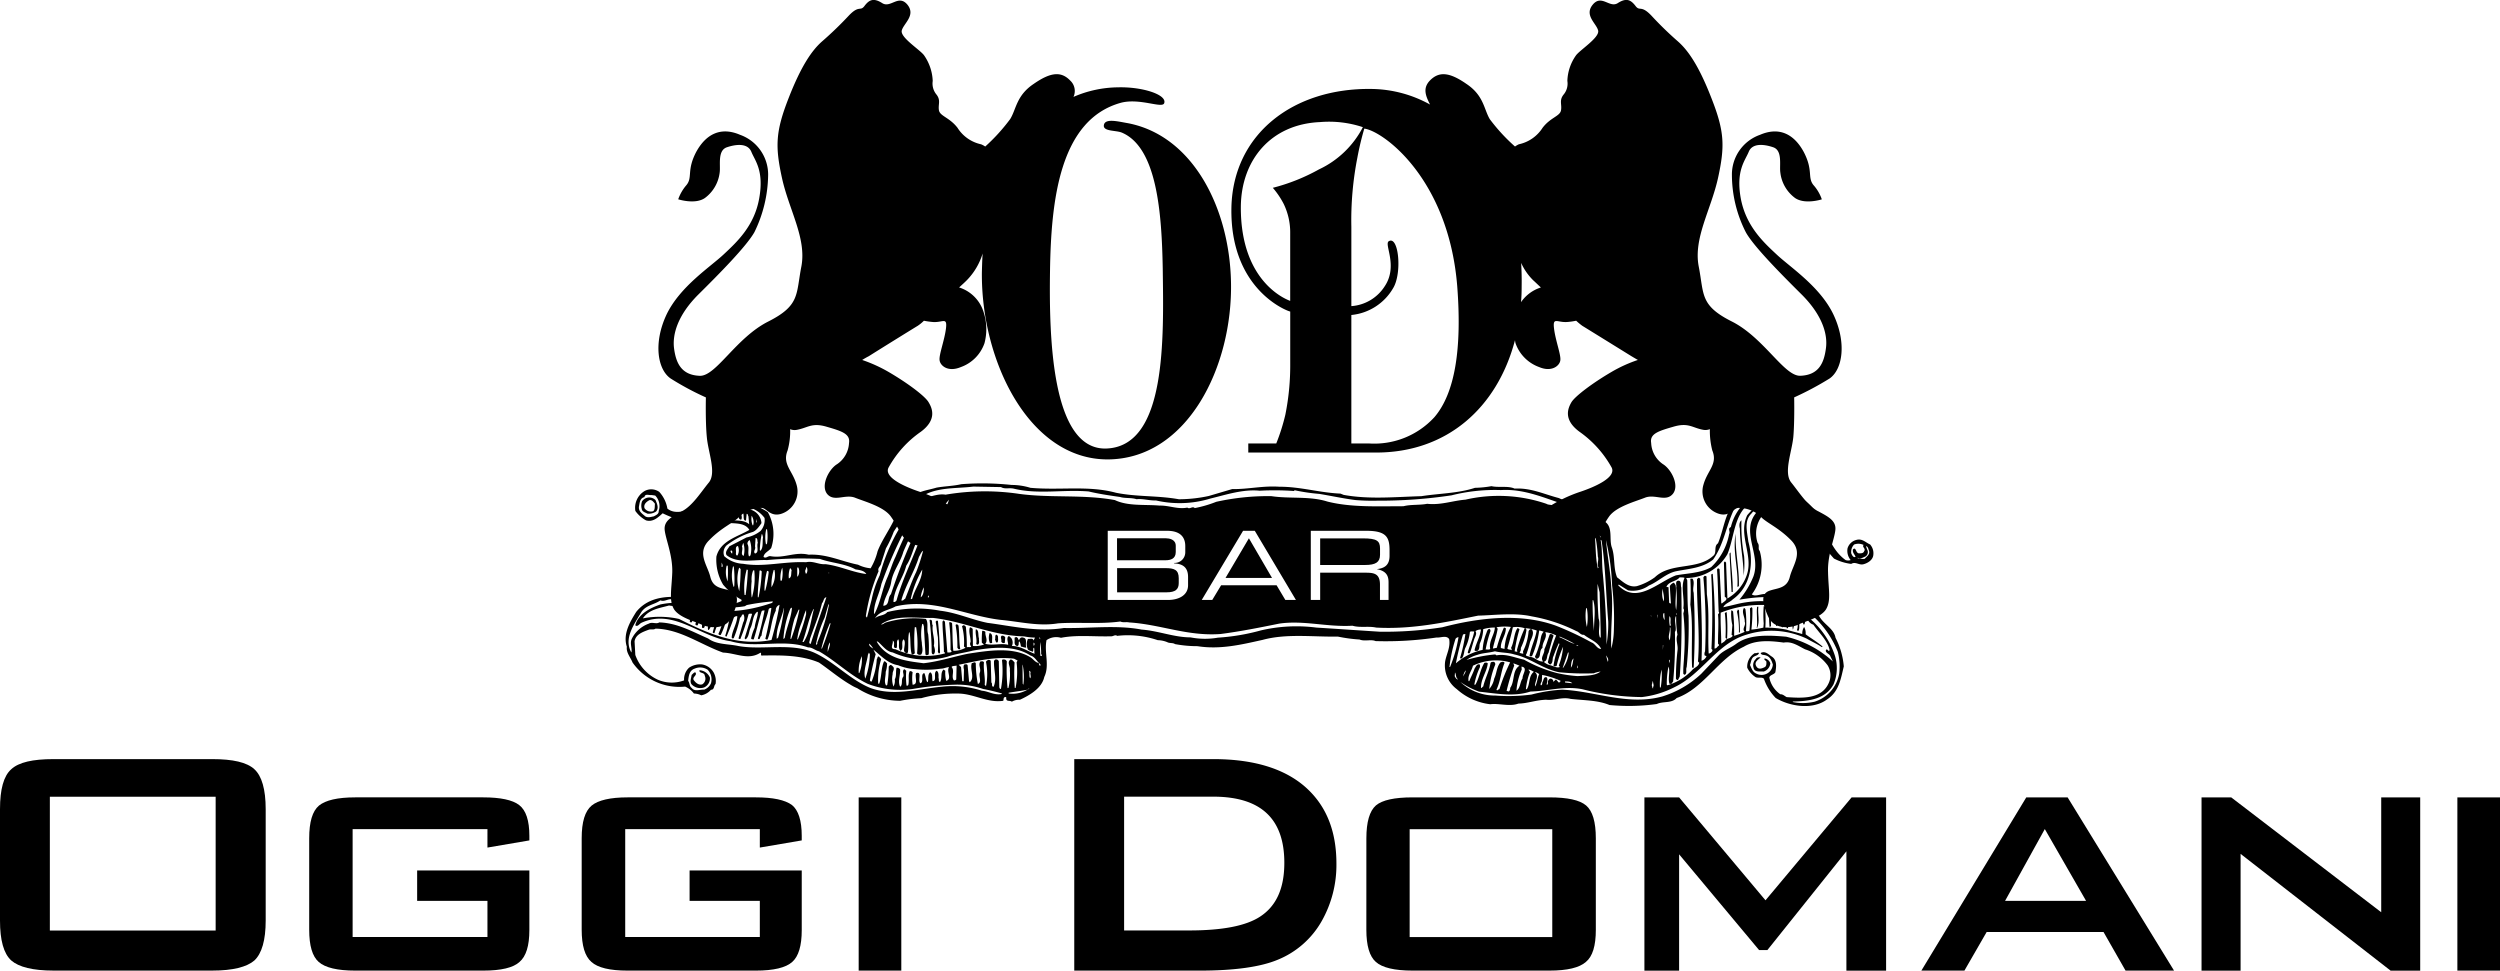 <svg id="グループ_18" data-name="グループ 18" xmlns="http://www.w3.org/2000/svg" xmlns:xlink="http://www.w3.org/1999/xlink" width="332.625" height="129.141" viewBox="0 0 332.625 129.141">
  <defs>
    <clipPath id="clip-path">
      <rect id="長方形_40" data-name="長方形 40" width="332.625" height="129.141"/>
    </clipPath>
  </defs>
  <g id="グループ_17" data-name="グループ 17" transform="translate(0 0)" clip-path="url(#clip-path)">
    <path id="パス_763" data-name="パス 763" d="M6.633,15.619h22.06V33.424H6.633ZM0,32.1c0,2.608.485,4.378,1.494,5.3,1,.876,2.865,1.351,5.615,1.351H28.245c2.712,0,4.606-.476,5.605-1.351.98-.923,1.5-2.693,1.5-5.3V17.275c0-2.646-.523-4.416-1.5-5.31-1-.933-2.893-1.351-5.605-1.351H7.109c-2.75,0-4.616.419-5.615,1.351C.485,12.859,0,14.629,0,17.275Z" transform="translate(0 90.386)"/>
    <path id="パス_764" data-name="パス 764" d="M28.038,15.373H10.1V29.724H28.038V24.919H18.684V20.874H33.615v7.937c0,2.094-.438,3.493-1.313,4.235-.818.761-2.436,1.152-4.825,1.152H10.461c-2.4,0-4.007-.39-4.873-1.152-.847-.742-1.266-2.16-1.266-4.292V16.6c0-2.2.428-3.616,1.3-4.359.885-.714,2.465-1.094,4.834-1.094H27.477c2.294,0,3.9.343,4.777,1.018.914.695,1.361,2.075,1.361,4.1v.609l-5.577.952Z" transform="translate(36.817 94.942)"/>
    <path id="パス_765" data-name="パス 765" d="M31.838,15.373H13.928V29.724h17.91V24.919H22.493V20.874H37.415v7.937c0,2.094-.428,3.493-1.266,4.235-.847.761-2.474,1.152-4.834,1.152H14.242c-2.37,0-3.968-.39-4.806-1.152-.866-.742-1.3-2.16-1.3-4.292V16.6c0-2.2.438-3.616,1.323-4.359.866-.714,2.474-1.094,4.787-1.094H31.314q3.412,0,4.8,1.018c.856.695,1.3,2.075,1.3,4.1v.609l-5.577.952Z" transform="translate(69.257 94.942)"/>
    <rect id="長方形_38" data-name="長方形 38" width="5.672" height="23.049" transform="translate(114.247 106.091)"/>
    <path id="パス_766" data-name="パス 766" d="M21.652,15.609H33.5c6.329,0,9.469,2.912,9.469,8.8,0,3.4-1.066,5.739-3.188,7.137-1.9,1.266-5.082,1.865-9.5,1.865H21.652ZM31.74,38.754c4.577,0,8.023-.485,10.306-1.427a11.829,11.829,0,0,0,5.91-5.187A15.154,15.154,0,0,0,49.9,24.526c0-4.435-1.4-7.832-4.235-10.287-2.817-2.417-6.881-3.626-12.162-3.626H15.019V38.754Z" transform="translate(127.911 90.386)"/>
    <path id="パス_767" data-name="パス 767" d="M24.861,15.383H43.837V29.734H24.861ZM19.1,28.763c0,2.132.428,3.55,1.266,4.282.847.761,2.493,1.152,4.863,1.152H43.475c2.36,0,3.968-.39,4.834-1.152.895-.733,1.323-2.151,1.323-4.282V16.611c0-2.208-.428-3.645-1.294-4.387-.857-.723-2.474-1.075-4.863-1.075H25.232c-2.37,0-4.016.352-4.863,1.075-.837.742-1.266,2.179-1.266,4.387Z" transform="translate(162.693 94.942)"/>
    <path id="パス_768" data-name="パス 768" d="M22.99,34.2V11.148h4.616L39.1,24.843,50.56,11.148h4.587V34.2H49.865V18.324L39.349,31.466h-1.1L27.606,18.723V34.2Z" transform="translate(195.799 94.943)"/>
    <path id="パス_769" data-name="パス 769" d="M43.288,15.364l5.491,9.555H38ZM32.591,34.2l2.96-5.139H51.1L54.032,34.2h6.452L46.323,11.148h-5.5L26.862,34.2Z" transform="translate(228.774 94.942)"/>
    <path id="パス_770" data-name="パス 770" d="M30.779,34.2V11.148h3.949L54.685,26.432V11.148h5.187V34.2h-3.94L35.975,18.666V34.2Z" transform="translate(262.136 94.943)"/>
    <rect id="長方形_39" data-name="長方形 39" width="5.672" height="23.049" transform="translate(326.953 106.091)"/>
    <path id="パス_771" data-name="パス 771" d="M14.55,9.214V8.948a1.244,1.244,0,0,0,0,.266" transform="translate(123.841 76.206)"/>
    <path id="パス_772" data-name="パス 772" d="M9.072,7.454a1.6,1.6,0,0,0-.048,1.009c.048.409.495.476.733.638a1.758,1.758,0,0,0,1.18-.285c.409-.466.1-1.085-.076-1.513a1.163,1.163,0,0,0-1.789.152m1.713.333c-.057.266.048.79-.247.99a1.007,1.007,0,0,1-1.142-.4c-.162-.523.276-.876.666-1.075.324-.057.523.238.723.485" transform="translate(76.359 59.238)"/>
    <path id="パス_773" data-name="パス 773" d="M24.882,14.6a12.283,12.283,0,0,0,.057-2.569,22.549,22.549,0,0,1-.352-4.758c-.333.228-.3.8-.209,1.1.01,2.084.485,4.178.5,6.224" transform="translate(207.114 61.958)"/>
    <path id="パス_774" data-name="パス 774" d="M24.61,14.515a.3.3,0,0,0,.2-.1c.057-2.36-.514-4.606-.428-6.957-.438,2.332.39,4.7.228,7.052" transform="translate(206.549 63.559)"/>
    <path id="パス_775" data-name="パス 775" d="M24.608,12.979c.048-1.627-.238-3.512-.286-5.253-.1-.01-.057.124-.143.124l.276,5.129Z" transform="translate(205.932 65.79)"/>
    <path id="パス_776" data-name="パス 776" d="M23.636,11.528c.4,2.741.1,5.643.238,8.413h.209a94.216,94.216,0,0,0,0-9.973c-.209-.628.2-1.313-.143-1.856a.549.549,0,0,0-.3,0,29.231,29.231,0,0,1,0,3.416" transform="translate(201.261 68.896)"/>
    <path id="パス_777" data-name="パス 777" d="M24.77,8.483h-.162c-.124.885.086,1.941-.048,2.826h.048c.4-.866.048-1.9.162-2.826" transform="translate(209.177 72.246)"/>
    <path id="パス_778" data-name="パス 778" d="M24.832,8.483a.771.771,0,0,0-.048.676,12.871,12.871,0,0,0,.048,2.008c.1-.038.162-.038.19-.152l-.029-2.531Z" transform="translate(210.61 72.246)"/>
    <path id="パス_779" data-name="パス 779" d="M24.826,8.584l.048,2.227h.152a15.338,15.338,0,0,0,.124-2.227c-.124-.076-.209-.124-.324,0" transform="translate(211.434 72.459)"/>
    <path id="パス_780" data-name="パス 780" d="M24.417,8.52l-.133.3a10.731,10.731,0,0,1,.257,2.769h.133c.019-.885-.067-1.941-.114-2.931Z" transform="translate(206.818 72.561)"/>
    <path id="パス_781" data-name="パス 781" d="M25.222,8.772c-.019-.067-.048-.314-.247-.219l.067.885c.048.476-.371,1.066.048,1.4a6.205,6.205,0,0,0,.133-2.065" transform="translate(212.075 72.661)"/>
    <path id="パス_782" data-name="パス 782" d="M25.078,8.551c-.01.723-.124,1.494-.1,2.208h.181a20.309,20.309,0,0,1,.209-2.027c-.029-.152-.181-.181-.3-.181" transform="translate(212.733 72.825)"/>
    <path id="パス_783" data-name="パス 783" d="M24.139,8.863a20.448,20.448,0,0,1,.067,3.055c0,.067.1.219.209.162a23.1,23.1,0,0,0-.057-3.521c-.114,0-.314.133-.219.3" transform="translate(205.373 72.884)"/>
    <path id="パス_784" data-name="パス 784" d="M25.065,9.114a8.787,8.787,0,0,0,.057,1.589l.038-.048a4.973,4.973,0,0,0,.124-2.075c-.286-.038-.219.314-.219.533" transform="translate(213.412 73.061)"/>
    <path id="パス_785" data-name="パス 785" d="M13.424,9.395c-.2-.19.086-.837-.428-.714a36.58,36.58,0,0,1,.285,4.263c0,.162.067.381.285.3.276-.314.1-.828,0-1.142.181-.9-.285-1.77-.143-2.7" transform="translate(110.682 73.799)"/>
    <path id="パス_786" data-name="パス 786" d="M13.224,8.675l-.143.162c.143.695.171,1.38.3,2.056a19.406,19.406,0,0,1,0,1.97l.076.124c.057.143.209.029.209-.067-.067-1.456-.124-2.788-.286-4.225-.057,0-.133.057-.162-.019" transform="translate(111.406 73.881)"/>
    <path id="パス_787" data-name="パス 787" d="M13.36,8.823a15.789,15.789,0,0,1,.238,3.026l.152.19c.057-.019.162.048.228-.038-.171-.971-.1-2.094-.228-3.083-.038-.152-.3-.285-.39-.1" transform="translate(113.782 74.342)"/>
    <path id="パス_788" data-name="パス 788" d="M14.085,10.007c-.152-.39.038-1.113-.419-1.209-.114.647.2,1.351.048,1.941a.251.251,0,0,0,.228.1c.276-.2.1-.571.143-.837" transform="translate(116.169 74.928)"/>
    <path id="パス_789" data-name="パス 789" d="M13.934,8.85a1.846,1.846,0,0,0,.038,1.351c.1,0,.219.019.3-.057-.076-.447.19-1.142-.333-1.294" transform="translate(117.738 75.371)"/>
    <path id="パス_790" data-name="パス 790" d="M14.044,8.884c-.181.133-.038.447-.133.657.114.133.067.428.314.362.171-.209.067-.523.086-.8-.038-.086-.124-.276-.266-.219" transform="translate(118.475 75.575)"/>
    <path id="パス_791" data-name="パス 791" d="M14.089,8.9c-.228.219.038.485-.057.733a.325.325,0,0,0,.476.2l.057-.714a.429.429,0,0,0-.476-.219" transform="translate(119.182 75.687)"/>
    <path id="パス_792" data-name="パス 792" d="M15.35,8.986c-.286-.133-.514.1-.571.362-.124-.076-.086-.3-.266-.4-.086-.1-.228,0-.324.038.057.409-.171,1,.324,1.113.324.01.171-.438.266-.628.209.152.19.447.257.7.2,0,.457.19.714.124-.2-.4.219-1.19-.4-1.313" transform="translate(120.804 75.854)"/>
    <path id="パス_793" data-name="パス 793" d="M25.507,9.189c-.219,0-.514-.019-.638.238a1.093,1.093,0,0,0-.3,1.152c.124.657.847.466,1.342.514A1.293,1.293,0,0,0,26.8,10a1,1,0,0,0-.752-.657c-.171.209.2.276.228.457,0,.266.019.523-.19.685-.419.219-.923.409-1.19-.162s.39-.847.609-1.132" transform="translate(208.745 78.258)"/>
    <path id="パス_794" data-name="パス 794" d="M11.446,11.664a1.33,1.33,0,0,0,.771-1.323,1.628,1.628,0,0,0-1.38-.971c-.133.457.676.219.7.752a.887.887,0,0,1-.343,1.132c-.438.124-.809-.143-1.113-.542-.3-.438.552-.666.181-1.066-.2.029-.333.247-.476.352-.048.4-.276.914,0,1.256a1.565,1.565,0,0,0,1.656.409" transform="translate(82.236 79.8)"/>
    <path id="パス_795" data-name="パス 795" d="M23.43,8.525c0-.866-.885-1-1.285-1H15.617v2.922h6.452c.666,0,1.361-.19,1.361-1.094Z" transform="translate(133.004 64.095)"/>
    <path id="パス_796" data-name="パス 796" d="M15.618,7.943V11.16h6.6c1.171,0,1.6-.409,1.6-1.228V9.285c0-1.152-.638-1.342-1.78-1.342Z" transform="translate(133.013 67.647)"/>
    <path id="パス_797" data-name="パス 797" d="M26.422,9.716V8.878c0-1.028-.428-1.351-2.284-1.351H18.457v3.54h5.986c1.38,0,1.979-.362,1.979-1.351" transform="translate(157.191 64.104)"/>
    <path id="パス_798" data-name="パス 798" d="M174.351,14.9c-.609-.257-1.056-.828-1.837-.619a1.649,1.649,0,0,0-1.19,1.123,1.928,1.928,0,0,0,.419,1.561,1.028,1.028,0,0,1-.676,0c-2.065-1.475-2.541-4.026-3.74-6.053a6.344,6.344,0,0,0-3.483-2.788c-1.627-1.256-4.083-.657-5.748.048-3.026.9-3.017,4.254-4.007,6.566-.609.409-.1,1.256-.638,1.665-2.132,1.951-5.634.818-7.766,2.855a7.761,7.761,0,0,1-2.37,1.171c-1.085.238-1.894-.581-2.655-1.171-.523-1.294-.238-2.722-.714-4.026-.362-1.094.228-2.769-1.037-3.455a15.824,15.824,0,0,1-1.656-1.123c-1.418-.666-2.912-1.294-4.349-1.941-1.922-.495-3.711-1.38-5.872-1.256-.895-.4-2.113-.1-3.083-.324a13.646,13.646,0,0,1-2.189.219c-2.246.742-4.768.742-7.137,1.113-3.5.1-6.976.447-10.335-.171l-.428-.171c-2.779-.114-5.291-.923-8.137-.914-2.208-.152-4.13.343-6.281.314l-3.1.914a18.8,18.8,0,0,1-3.978.438c-2.884-.514-5.577-.3-8.375-.866-3.692-1-7.413-.3-11.382-.657a8.606,8.606,0,0,0-2.5-.381,36.652,36.652,0,0,0-6.7-.1c-1.056.247-2.236.266-3.293.457-1.237.381-2.646.447-3.569,1.551-1.1.742-1.218,2.037-2.16,2.9-.647,1.323-1.561,2.6-2.113,4.016a8.387,8.387,0,0,1-.923,2.265,4.67,4.67,0,0,1-1.675-.476c-2.208-.438-4.168-1.456-6.576-1.332-1.8-.438-3.3.533-5.1.19-.333-.038-.581.371-.9.1.086-.571.676-.723,1.018-1.18a5.945,5.945,0,0,0-.447-4.768,8.282,8.282,0,0,0-3.769-1.37c-2.179-.647-4.111.333-5.957.933-1.209.171-2.55.828-3.635-.038a4.38,4.38,0,0,0-1.085-2.227,1.848,1.848,0,0,0-1.97-.1,2.6,2.6,0,0,0-1.209,2.636,4.179,4.179,0,0,0,1.418,1.256c.933.276,1.618-.409,2.217-.942a13.19,13.19,0,0,0,4.416,1.294c1.247.238,2.455-.247,3.778-.076,1.161.219,2.665-.114,3.34.99-1.58.933-3.845,1.427-4.387,3.55a6.469,6.469,0,0,0,.895,3.74,8.654,8.654,0,0,0,2.446,2.008v.171a5.375,5.375,0,0,1-3.911.228c-3.2-.714-7.689-1.78-10.1,1.218-.866,1.389-1.78,2.95-1.247,4.635-.1.78.476,1.389.761,2.094a7.61,7.61,0,0,0,6.995,3.207,2.833,2.833,0,0,1,1.171.923,2.215,2.215,0,0,1,.971.238,2.27,2.27,0,0,0,1.3-.742c.476.019.343-.542.609-.761a2.369,2.369,0,0,0-.247-1.523,2.2,2.2,0,0,0-1.551-1.085,2.648,2.648,0,0,0-1.732.438,2.11,2.11,0,0,0-.657,1.684,4.7,4.7,0,0,1-3.521-.1,5.751,5.751,0,0,1-2.969-3.283l-.1-1.808c.143-.942,1.123-1.266,1.894-1.551.276-.1.647.048.895-.143,3.283.067,5.986,2.122,8.984,3.188,1.694.057,3.388,1.066,4.977.01.171.076,0,.3.133.381,2.617-.038,5.253-.076,7.651.933,1.389.952,2.722,2.094,4.149,2.922a5.719,5.719,0,0,0,.933.485,10.807,10.807,0,0,0,5.719,1.684,19.313,19.313,0,0,1,2.817-.352,17.034,17.034,0,0,1,5.082-.609c2.027.086,3.778,1.266,5.815.961.086-.19,0-.419.209-.485.114-.057.152,0,.2.048-.076.619.428.333.742.552a1.957,1.957,0,0,1,1.075-.257c1.266-.581,2.912-1.523,3.236-3.026.742-1.551-.029-3.245.3-4.9a2.249,2.249,0,0,1,1.922-.314c2.141-.419,4.378-.133,6.662-.2.285.029.542-.266.809-.057a12.359,12.359,0,0,1,5.405.571,3.585,3.585,0,0,1,1.266.266c.3.171.752.057,1.028.257a16.08,16.08,0,0,0,2.988.276c3.036.485,5.881-.219,8.67-.837,3.169-.866,6.709-.381,10.012-.438a20.229,20.229,0,0,0,2.884.39c.685.285,1.532-.057,2.132.209a45.578,45.578,0,0,0,8.108-.476c.561.057,1.313-.343,1.684.209.2,1.075-.352,1.979-.533,2.979a3.916,3.916,0,0,0,1.551,3.683,8.052,8.052,0,0,0,4.454,2.008c1.132-.162,2.55.352,3.74-.086,1.275-.029,2.322-.476,3.692-.514,1.133.124,2.122-.4,3.255-.114,1.761.209,3.569.152,5.177.818a27.205,27.205,0,0,0,6.29-.133c.828-.4,1.97-.057,2.646-.8,3.6-1.275,5.5-5.215,8.927-6.823,1.57-.961,3.569-.79,5.32-.552,1.1-.2,1.979.476,2.845.9a5.983,5.983,0,0,1,2.988,2.122,2.486,2.486,0,0,1,.086,2.493c-1,2.037-3.531,1.875-5.529,1.742-.286-.143-.5-.4-.847-.381a3.583,3.583,0,0,1-1.466-2.217c.067-.371.6-.371.8-.695.133-.7.257-1.637-.466-2.1-.438-.276-.866-.809-1.485-.476.1.333.485.209.723.333.523.143.742.7.9,1.19a1.48,1.48,0,0,1-1.047,1.323,1.516,1.516,0,0,1-1.19-.124c-.466-.2-.619-.742-.809-1.142.143-.314.133-.714.4-1,.257-.247.685-.219.8-.581-.162-.124-.333.1-.533,0a2.094,2.094,0,0,0-1.028,1.96,3.124,3.124,0,0,0,1.075,1.228c.333.209.856-.048,1.142.238a6.992,6.992,0,0,0,1.57,2.56c1.894,1.132,4.92,1.618,6.842.181,1.589-1.028,1.827-2.779,2.217-4.387a10.111,10.111,0,0,0-1.1-3.807c-.209-1.218-1.57-1.78-2.151-2.855-2.027-1.865-4.511-3.217-7.328-2.969-.542.019-1.237.381-1.656.048a6.621,6.621,0,0,0,1.047-5.786c-.285-.257.029-.714-.276-1.066a3.879,3.879,0,0,1,1.171-4.206c.695-.19,1.38-.647,2.141-.428a6.707,6.707,0,0,1,3.578,1.447c.019.561.542.856.542,1.418a18.426,18.426,0,0,0,2.722,3.854,6.632,6.632,0,0,0,2.3.714c.571-.352,1.018.2,1.618.048.571-.143,1.275-.571,1.323-1.256a1.754,1.754,0,0,0-.409-1.351m-161.2-4.482c.038.4-.362.561-.647.714-.419.076-.761.219-1.142,0-.381-.333-.933-.676-.837-1.313.1-.457.1-1.1.723-1.247.1-.5.59-.228.952-.276l.485.067a2.006,2.006,0,0,1,.466,2.056m8.46,7.452h-.086v-.59c.086.181.19.428.086.59M17.936,31.41a1.814,1.814,0,0,1,1.723.143,1.848,1.848,0,0,1,.447,1.808,1.57,1.57,0,0,1-.914.847c-.561-.048-1.237.314-1.646-.219-.343-.247-.257-.676-.476-.952.067-.628.143-1.389.866-1.627M140,20.352a38.252,38.252,0,0,1,.238,5.815,10.454,10.454,0,0,1-.343,2.569c-.143-2.6.3-5.32,0-8.061-.1-2.113-.514-4.187-.714-6.376A30.809,30.809,0,0,1,140,20.352m-1.389-5.9c.523,3.426.571,7.166.876,10.716a16.806,16.806,0,0,1-.228,3.045c0-3.093-.209-6.31-.485-9.345-.181-1.618-.029-3.026-.3-4.587a.185.185,0,0,1,.143.171m.809,16.055-.238-.856c.152.19.409.533.238.856m-.952-16.664v.143l-.133-.286Zm.019,13.39-.1.057c-.343-.79.1-1.732-.19-2.56-.114-1.389-.171-3.169-.133-4.606l.266,1.132c.057,1.989.133,4.054.152,5.976M138.1,16.488c.181.495-.181,1.018.1,1.475l-.1.1c-.371-1.589-.228-3.4-.485-5.025a20.142,20.142,0,0,1,.485,3.455m-.609,5.805c.381,1.275.076,2.731.1,4.13a36.47,36.47,0,0,1-.181-4.13Zm-.847,3.569a6.511,6.511,0,0,1-.1-2.493h.1a7.312,7.312,0,0,1,0,2.493M55.013,7.19l3.683.067c.5.3,1.047.076,1.665.2,3.283.809,6.538.1,9.992.381,1.351.324,2.817.542,4.168.733.666.209,1.523.067,2.208.3.818-.1,1.713.2,2.579.162a14.014,14.014,0,0,0,7.261-.257c2.16-.523,4.321-1.256,6.547-1.037a36.264,36.264,0,0,1,4.549.038l.1-.1a25.281,25.281,0,0,0,3.283.485c1.6.266,3.169.609,4.787.818a26.994,26.994,0,0,0,2.893.086,64.622,64.622,0,0,0,9.916-.714,23.674,23.674,0,0,1,6.566-.7c3.16-.19,5.938,1.123,8.746,2.027.809.523,1.789.876,2.589,1.38-1.428-.247-2.7-1.171-4.263-1.256-.276-.257-.723-.124-1.028-.324a19.68,19.68,0,0,0-10.763-.552c-1.742.143-3.274.752-5.1.552-.971.2-2.189.067-3.14.324-3.35,0-6.985.181-10.154-.628-2.341-.742-4.968-.343-7.442-.714a31.919,31.919,0,0,0-7.318.752,15.788,15.788,0,0,1-2.865.837c-.314-.314-.647.209-.99-.067-1.256.266-2.4-.3-3.721-.266-1.989-.171-4.168.1-5.919-.733-4.216-.771-8.5-.257-12.686-.818a31.028,31.028,0,0,0-9.84.1c-1.2-.2-2.351.514-3.435.447C49.836,7.2,52.71,7.485,55.013,7.19m55.244,12.724v2.36h-1.142V20.247c0-1.428-.723-1.6-1.865-1.6h-6.091v3.626H99.912v-9.2h7.394c2.655,0,3.083.847,3.083,2.6V16.4c0,1.313-.761,1.665-1.684,1.77v.01c1.256.238,1.551.885,1.551,1.732m-12.324,2.36H96.524l-1.161-1.951H87.978L86.8,22.274H85.4l5.5-9.2h1.561ZM83.582,19.219v1.094c0,1.3-1.18,1.96-2.674,1.96H72.894v-9.2h7.9c1.884,0,2.417.971,2.417,2.037v.809a1.415,1.415,0,0,1-1.475,1.427v.067c.99.048,1.846.4,1.846,1.808M51.767,8.932a2.806,2.806,0,0,1-.723,1.323c-.057-.447.419-.933.723-1.323m-1.19.1a4.959,4.959,0,0,1-.685,1.485c-.171.133-.133.485-.419.5a5.054,5.054,0,0,1,1.1-1.989M49.084,21.865l-.076.1c-.124-.1.019-.19.048-.276.1,0,.029.133.029.171m-.752-10.8A83.3,83.3,0,0,0,44.05,21.513c-.485.457-.133,1.5-1.018,1.532.143-1.142.885-2.008,1.056-3.179.228-1.437,1.228-2.589,1.618-4.016A40.017,40.017,0,0,1,49.15,9.407c-.019.647-.59,1.094-.818,1.656m-.552,5.472c.181-.285.286-.647.552-.809a24.063,24.063,0,0,1-.923,2.836c-.571,1.161-.98,2.37-1.466,3.559-.181.057-.266.314-.514.209.561-2.018,1.732-3.788,2.351-5.8m-2.979,5.8c-.1.143-.238.257-.419.2.076-1.761,1.294-3.15,1.7-4.815.847-1.247.98-2.817,1.875-4.064h.133c-1.009,2.931-2.465,5.691-3.293,8.679m3.416-4.1c-.019,1.4-.99,2.541-1.342,3.892-.067,0-.1.057-.19.038a13.654,13.654,0,0,1,1.532-3.93m.219,2.36c0,.409-.038,1.075-.419,1.332a3.492,3.492,0,0,1,.419-1.332M46.99,10.911c.314-.438.5-1.066,1.028-1.3a64.594,64.594,0,0,0-3.359,6.928c-.419.837-.676,1.77-1.037,2.636-.723,1.6-.961,3.426-1.751,4.93h-.076c-.048-1.408.714-2.589.98-3.94a57.994,57.994,0,0,1,3.293-7.509c.086-.628.647-1.132.923-1.742m4.416,22.126a4.132,4.132,0,0,1-.124-1.342l-.238-.162c-.457.447-.133,1.094-.457,1.646-.247-.019-.124-.352-.209-.533,0-.352.057-.752-.238-.952-.523.228.1,1.342-.552,1.38-.114-.4.067-.971-.314-1.18-.371.266-.19.856-.314,1.285-.057-.019-.076.009-.076.038-.219-.39-.219-.885-.4-1.218-.581.143.029,1.18-.523,1.361-.39-.362.276-1.618-.552-1.361-.247.476.343,1.5-.476,1.551a6.025,6.025,0,0,1,0-1.656.391.391,0,0,0-.39-.143c-.247.542-.038,1.18-.181,1.8a.176.176,0,0,1-.238.114,9.6,9.6,0,0,1-.038-1.97c-.1-.048-.209-.3-.343-.143-.219.285.1.638-.067.952-.314.352,0,1.037-.4,1.313-.352-.7.038-1.57,0-2.284A.462.462,0,0,0,44.8,31.3c-.143.5.019,1.085-.238,1.532a1.5,1.5,0,0,1-.181.961,3.052,3.052,0,0,1-.1-1.665c-.048-.324.276-.59.1-.933-.152-.133-.3-.352-.466-.238l-.162.19a14.748,14.748,0,0,1-.19,2.408.152.152,0,0,1-.171.086c-.3-.523-.019-1.2-.038-1.8a3.532,3.532,0,0,0,.181-1.132c-.133-.1-.19-.3-.4-.266-.419.885-.295,2.018-.647,2.969h-.133a9.083,9.083,0,0,1,.381-3.207c0-.171-.181-.266-.3-.409-.219-.019-.152.257-.266.343a9.332,9.332,0,0,1-.685,2.979c-.1.048-.19-.038-.238-.152a34.09,34.09,0,0,1,.771-3.474l-.3-.609c1.066.856,1.951,1.865,3.283,2.075a7.022,7.022,0,0,0,2.294.523,13.613,13.613,0,0,0,3.407-.067c.409,0,.695-.2,1.085-.2-.409.542.466,1.57-.39,1.827m-10.154-3.55a9.653,9.653,0,0,1-.609,3.255c-.314-1.047.219-2.122.352-3.169l.133-.3Zm-.086-1.408a2.675,2.675,0,0,1,.533.657c-.228-.143-.6-.333-.533-.657m1.247-9.65c-.171-.466.333-.657.362-1.094l.619-1.932a15.068,15.068,0,0,0,1.037-2.217,38.5,38.5,0,0,1,2.255-3.16,18.726,18.726,0,0,1-1.408,2.55A24.667,24.667,0,0,0,42.555,19a13.729,13.729,0,0,0-1.066,3.2l-.628,2.427-.152-.19a24.277,24.277,0,0,1,1.7-6M27.462,12.862h.1a6.2,6.2,0,0,1,0,1.922l-.133.114a4.6,4.6,0,0,1,.029-2.037m-5.529-1.437c-1.551-.067-2.95.6-4.435.048v-.114c1.675-.133,2.922-1.437,4.758-1.009l.238.285c.181.228-.162.761.3.79.257-.181-.162-.695.171-.837.324.228-.048.914.485.885.266-.209.048-.619.171-.885.419.276-.076.933.5,1.009.238-.333-.114-.723.124-1.009.428.228-.038,1.132.523,1.132l.086-.9c.2-.019.152.228.238.314l.1,1.066c-.885-.771-2.284-.3-3.274-.771m.4,8.375a3.483,3.483,0,0,1-.124-2.094h.152a13.891,13.891,0,0,1-.029,2.094m.895.628-.086.124a4.956,4.956,0,0,1-.086-2.741h.1a14.134,14.134,0,0,1,.067,2.617m.666.676a5.192,5.192,0,0,1-.048-3.026l.076-.1.152.19a24.363,24.363,0,0,1-.181,2.931M21.866,16.44a1.34,1.34,0,0,1,.314-1.427,10.607,10.607,0,0,1,3.464-1.78c.485-.162.9-.771,1.18-1.18a2.009,2.009,0,0,0-1.18-1.7c-2.617-.971-5.739-.276-8.146.676a3.481,3.481,0,0,1-1.684.038c.124-.285.561-.019.742-.247a1.439,1.439,0,0,0,.99-.181c.79,0,1.389-.523,2.179-.581.257-.209.609-.162.885-.333a4.113,4.113,0,0,1,2.36-.238c.657.2,1.475.048,2.046.438a3.735,3.735,0,0,1,2.217,1.437,2.175,2.175,0,0,1-.542,1.742,4.442,4.442,0,0,1-1.865.856l-2.265,1.171c-.2.362-.628.723-.381,1.18,1.427,1.152,3.607.581,5.386.657a49.136,49.136,0,0,1,7.042-.152c1.551.552,3.283.6,4.73,1.389.533.086,1.152.152,1.437.619-1.884-.238-3.5-1.075-5.434-1.313-.923.076-1.608-.466-2.589-.257-2.865-.143-5.615.685-8.365.209a4.026,4.026,0,0,1-2.522-1.018m3.654-5.377a1.551,1.551,0,0,1,.2,1.266h-.076a2.4,2.4,0,0,1-.124-1.266m.59.409c.019.124.124.362.1.476H26.13Zm.923,2.427c-.114.6.076,1.389-.343,1.827l-.086-.086a11.547,11.547,0,0,1,.257-2.141c.124.038.1.257.171.4m-1.066,2.189c-.3-.276.143-.561,0-.933l.076-1.132c.324,0,.2.428.3.628-.209.457.228,1.3-.371,1.437m-1.009-1.247a.524.524,0,0,1,.3-.542,3.538,3.538,0,0,1,.1,2.037l-.19.152c-.228-.533.067-1.132-.2-1.646m-.742.314.171-.495a3.025,3.025,0,0,1,.057,1.742c-.495-.181-.029-.837-.228-1.247m-.533-.067a1.436,1.436,0,0,1-.057,1.247c-.171.067-.219-.133-.219-.266.067-.352-.162-.923.276-.98m-.761.752v.228c-.162.019-.143-.152-.219-.228-.067-.219.247-.171.219,0M39.843,32h-.076a4.7,4.7,0,0,1,.409-2.246A4.974,4.974,0,0,1,39.843,32m-4.968-3.264H34.79a20.074,20.074,0,0,1,1.123-3.35h.114a33.215,33.215,0,0,1-1.152,3.35m.771.457a2.184,2.184,0,0,1,.266-1.266c.114.324-.181.9-.266,1.266m-1.456-.98h-.124a15.361,15.361,0,0,1,1.161-3.588l.5-1.751h.086a23.742,23.742,0,0,1-1.561,5.053c.048.152-.038.181-.067.285M17.5,25.262c.4-.476.523-1.237.98-1.637.19.714-.314,1.266-.457,1.9.086.1.19.171.314.114a13.83,13.83,0,0,1,.818-1.761c.133-.029.19.086.266.181.057.723-.676,1.247-.476,1.941.476.067.247-.447.438-.619.343-.381.257-1.132.8-1.247.067.752-.647,1.389-.457,2.122h.1a5.37,5.37,0,0,0,.78-1.751c.1-.124.219-.124.343-.171l.086.1a17.309,17.309,0,0,0-.7,2.16c.067.086.19.152.238.076a7.844,7.844,0,0,1,1.037-2.236h.143a7.369,7.369,0,0,1-.666,2.37c.086.1.181.181.324.114a9.768,9.768,0,0,0,.8-2.294c.124-.076.209-.266.4-.19a15.306,15.306,0,0,1-.609,2.6c.038.067.086.124.181.1.343-.818.685-1.665.961-2.5a.447.447,0,0,1,.466-.19c-.048.99-.685,1.894-.752,2.817.057.143.2.209.3.038a16.055,16.055,0,0,0,.818-2.665c.266-.114.162-.485.466-.438a1.194,1.194,0,0,1-.057,1.075l-.619,2.113a.278.278,0,0,0,.247.086A26.914,26.914,0,0,0,25.1,24.187c.114-.124.257-.086.419-.086l.048.086-.99,3.188.143.143c.485-.39.409-1.075.676-1.57.324-.695.247-1.608.847-2.094h.1c0,.695-.352,1.351-.419,2.094a6.987,6.987,0,0,0-.476,1.427c.01.143.2.143.343.143.4-1.209.666-2.493,1.037-3.692.067-.181.238-.143.409-.162a38.07,38.07,0,0,1-.895,3.74c.314.3.247-.276.485-.371.162-1.266.723-2.36.961-3.54.086-.124.266-.2.352-.124a40.909,40.909,0,0,1-.809,4.092c.1,0,.2.152.3.057.514-1.209.485-2.627,1.1-3.816a.738.738,0,0,1,.5-.78A45.161,45.161,0,0,1,28.157,27.6c-4.549.9-8.594-.923-12.3-2.8a11.888,11.888,0,0,0-4.815-.076c.8-1.2,2.236-1.361,3.483-1.713,1.1.2,2.217-.048,3.236.4.266.723-.324,1.132-.495,1.723.1.029.114.19.238.124m12.286-1.875h.038a22.86,22.86,0,0,1-.79,3.9l-.181.171c-.124-1.456.666-2.674.933-4.073m-.428-3.673a3.677,3.677,0,0,1,.228-1.732,4.589,4.589,0,0,1-.067,1.732Zm1.313,3.7.209-.124c-.1,1.38-.723,2.655-.952,4-.067.086-.1.171-.19.171a12.843,12.843,0,0,1,.933-4.045m-.057-5.339c.133-.019.162.152.219.266-.1.371.048.914-.371,1.075a2.971,2.971,0,0,1,.152-1.342m.6,6.709.552-1.218h.1a25.151,25.151,0,0,1-1.094,3.892h-.1a15.484,15.484,0,0,1,.542-2.674m.362-5.634v-1.19h.143a1.229,1.229,0,0,1-.067,1.19Zm.571,6.167c.209-.533.333-1.152.609-1.694v.561a22,22,0,0,1-1.094,3.331h-.086a8.493,8.493,0,0,1,.571-2.2m.466-6.861.209-.59a.987.987,0,0,1,0,.895c-.238.057-.086-.219-.209-.3m1.132,5.034H33.8c-.39,1.427-.523,3.074-1.361,4.378h-.162c.561-1.427.761-2.979,1.466-4.378m-.466,3.968c.542-1.58,1.2-3.1,1.6-4.749.247-.238.19-.742.581-.79-.7,2.084-1.447,4.149-2.084,6.2-.371-.048-.076-.438-.1-.666m2.512-8.869h.029v.171h-.029Zm-7.632,2a6.909,6.909,0,0,1,.3-2.3h.1a3.169,3.169,0,0,1-.4,2.3m-.371-2.027a13.211,13.211,0,0,1-.457,2.474h-.1a9.283,9.283,0,0,1,.333-2.608.16.16,0,0,1,.219.133m-.923-.038a19.173,19.173,0,0,1-.419,3.4h-.1c-.019-1.152.162-2.37.228-3.531.124-.1.276.029.3.133m-1.142-.181h.143a9.429,9.429,0,0,1-.3,3.578h-.048a9.309,9.309,0,0,1,0-2.122,3.285,3.285,0,0,1,.2-1.456m-1,3.274h-.143a9.2,9.2,0,0,1,.285-3.388l.152.057a31.33,31.33,0,0,1-.3,3.331M58.7,34.807c-.98.133-1.675-.39-2.55-.457a12.746,12.746,0,0,0-5.339-.533c-3.2.3-6.433,1.294-9.488.171-2.712-1.094-4.834-3.512-7.518-4.72-3.121-1.342-6.909-.285-10.05-.866-1.389-.3-2.912-.171-4.026-1-2.084-.9-4.1-2.075-6.509-2.141-.381.266-.952-.1-1.38.162A4.056,4.056,0,0,0,9.59,27.4c-.333.638.067,1.294-.076,1.865-1.066-1.875.39-3.759,1.332-5.386.638-.942,1.7-.961,2.531-1.551.647.266,1.132-.409,1.77-.038l.6-.1c2.922.4,5.729,1.485,8.869.914l.247-.152a28.606,28.606,0,0,1,3.464-.485c0,.219-.219.238-.4.3-2.788.933-6.29,1.447-9.155.476a9.8,9.8,0,0,0-5.4-.371c-1.351.466-2.95,1.266-3.34,2.769.3.266.542-.19.809-.324,4.3-1.979,7.823,1.913,11.877,2.446,3.35,1,7.061-.362,10.316.828.514-.038.914.39,1.437.514,2.265,1.294,4.149,3.226,6.519,4.34a12.069,12.069,0,0,0,5.938.676,38.479,38.479,0,0,1,5.529-.571,10.306,10.306,0,0,1,3.864.571c.857.152,1.675.371,2.5.59,0,.029-.076.1-.133.1m-6.566-3.616c.057-.162.457-.133.666-.19l-.048,1.827a.286.286,0,0,1-.324.133c-.39-.523.162-1.266-.3-1.77m7.452,2.8a23.358,23.358,0,0,1-.1-3.531A.429.429,0,0,0,59.2,30.2c-.124.01-.343-.076-.371.124a13.411,13.411,0,0,1-.133,3.721c-.038.1-.124.1-.162,0l-.067-.133L58.4,30.439a.367.367,0,0,0-.5-.219l-.133.143c-.067,1.256.419,2.351-.057,3.455-.352,0-.1-.409-.3-.561l-.086-2.893a.334.334,0,0,0-.371-.1c-.1.067-.238.143-.257.247a8.047,8.047,0,0,1,0,3.236l-.171-.19c.1-.98-.2-1.932-.1-2.969-.1-.228-.3-.124-.457-.143-.362.447.086.885-.076,1.456-.228.514.324,1.323-.276,1.551a14.159,14.159,0,0,1-.276-2.741c-.114-.3-.362-.01-.523-.048-.314.818.447,1.913-.276,2.56l-.1-.143-.19-2.122c-.086-.181-.247-.114-.409-.114-.19.162-.133.457-.076.695l-.038,1.542h-.19l-.162-1.884-.314-.3c2.446-.495,4.73-1.123,7.366-.809l.466.238-.124.257a10.748,10.748,0,0,1-.143,3.407h-.1a25.508,25.508,0,0,1-.029-3.407c-.143-.124-.3-.409-.542-.381-.514.381.009.9-.086,1.418a7.614,7.614,0,0,1-.19,2.37Zm.143.723v-.1c.837-.152,1.656-.228,2.474-.4l.228-.181.048.019a3.961,3.961,0,0,1-2.75.666M61.551,30.9h.029a8.065,8.065,0,0,1,.086,2.655l-.086-.143ZM62.578,32.7c-.181-.247-.038-.7-.152-1.009.057.019.266.124.181.3-.029.247.124.476-.029.7m1.361-1.675c-.238.029-.114-.285-.276-.371-.438-.076-.723-.571-1.085-.761-2.36-1.418-5.681-.856-8.279-.457-1.951.4-3.864,1.037-5.9,1.266-2.332-.3-4.93-.571-6.243-2.884H42.3c.676.571,1.142,1.332,1.989,1.447a10.778,10.778,0,0,0,7.271.571c1.085-.381,2.265-.523,3.369-.809,2.531-.438,5.5-.78,7.68.647.609.162.837.78,1.332,1.18Zm-.914-3.34c-.086-.4-.485-.171-.742-.228a1.613,1.613,0,0,0,0,1.418c.152.171.409.171.6.3.228-.133-.019-.476.209-.533.076.238,0,.552.076.8-.952-.333-1.846-1.037-3.026-1.037a1.064,1.064,0,0,0-.067-1.028c-.152-.124-.247-.343-.428-.247-.228.333,0,.742,0,1.123-.952-.257-2.132.143-3.055-.143.428-.438-.057-1.075.029-1.561-.1-.152-.276-.152-.428-.162a10.664,10.664,0,0,0-.048,1.58l.286.247a3.334,3.334,0,0,1-1.475.19l-.029-2.284c-.124-.086-.257-.238-.381-.171-.2.6.124,1.285.1,1.922a.51.51,0,0,0,.086.609c-.124.162-.428,0-.581.114a27.29,27.29,0,0,0-.133-2.731c-.1-.162-.286-.286-.409-.162l-.1.067a8.3,8.3,0,0,1,.257,2.712l.209.162a3.221,3.221,0,0,1-1.627.409c-.124-1.209-.086-2.455-.162-3.664a.323.323,0,0,0-.39-.124,27.567,27.567,0,0,1,.181,3.654c.086.067.086.133.152.19-.067.209-.352.162-.571.162l-.324-4.1c-.067-.029-.114-.2-.228-.143l-.1.143c.01,1.427.19,2.722.19,4.026.048.067.2.076.133.2a9.622,9.622,0,0,1-6.586-.561c-.876.01-.219-.723-.362-1.142.466.238-.162,1.075.514.98.171-.39-.1-.9.238-1.152.238.5-.114,1.075.285,1.532.514-.286,0-1.161.419-1.532.324.324.048,1.018.057,1.532.076.209.3.409.514.219.114-.857-.038-1.751.152-2.674h.076c.171.971.038,2.075.285,2.931.162-.01.362,0,.4-.209a20.476,20.476,0,0,1,0-3.416h.181a13.314,13.314,0,0,1,.124,3.493.421.421,0,0,0,.561.133c.3-.495.076-.99.076-1.561a6.726,6.726,0,0,1,.048-2.5c.219-.01.152.238.219.3l.209,3.721c.067.238.314.124.438.038a16.065,16.065,0,0,0-.076-2.693c-.228-.619.076-1.513-.3-2.027a13.269,13.269,0,0,0-5.272.457c-.257.057-.409.314-.7.266,1.922-1.351,4.587-.79,6.928-.856,4.178.466,7.8,2.36,12.105,2.455a7.93,7.93,0,0,0,1.456.162Zm.067.657h-.067v-.381c.19.076.124.285.067.381m.647-1.056a.153.153,0,0,1,.162.086v.143Zm.2,2.436A13.547,13.547,0,0,1,63.9,27.87a1.244,1.244,0,0,1,0-.266,1.244,1.244,0,0,0,0,.266,7.688,7.688,0,0,1,.133,1.618c.067.038.124.124.1.19s-.143.029-.19.048M117.451,25.9a49.5,49.5,0,0,1-8.337.6c-2.722-.171-5.72-.381-8.47-.552a20.794,20.794,0,0,0-7.394.381,27.993,27.993,0,0,1-5.7.961,9.981,9.981,0,0,1-3.645-.038c-2.17,0-4.235-.866-6.509-1.037-3.321-.638-6.9-.143-10.345-.209-3.55.561-6.8-.247-10.154-.685-2.122-.428-4.054-1.351-6.31-1.618a16.642,16.642,0,0,0-7.023.181c-.428.533-1.152.371-1.646.847.638-1.028,1.818-1.066,2.741-1.6,4.958-1.161,9.279,1.228,13.951,1.789,2.512.219,5.072.9,7.661.466,2.608-.181,5.624.124,8.3-.247.381.181.752.029,1.18.124,4.2.266,7.708,1.856,12.143,1.542,2.6-.333,5.215-.856,7.794-1.38,3.245-.485,6.376.476,9.764.276,1.047.3,2.1.019,3.16.247,4.787.266,9.145-.695,13.561-1.589,2.294-.057,4.834-.419,7.147.1a21.6,21.6,0,0,1,5.929,1.96c.324.076.59.561,1,.485.761.609,1.818.914,2.294,1.884-.552.019-.79-.714-1.285-.866a39.807,39.807,0,0,0-4.692-2.208c-4.758-1.751-10.316-1.066-15.112.181m15.2,6.1a18.318,18.318,0,0,1-4.378-1.78c-1.19-.247-2.4-.809-3.654-.571l-.171-.124a19.726,19.726,0,0,0-3.826.733,5,5,0,0,1,1.475-.685c.723-.257,1.561-.257,2.313-.466.828.209,1.732.152,2.569.419,2.1.447,3.816,1.951,5.967,2.37a33.819,33.819,0,0,0,4.6.143,3.978,3.978,0,0,1,.923-.238c-.818.619-2.008.533-3.055.609a17.256,17.256,0,0,1-2.76-.409m2.046,1.361-.952-.1-.029-.143c.352,0,.771,0,.98.247m-2.845-.619c-.209-.029-.343.219-.4.371-.029.143.057.352-.1.438H131.3c0-.3.209-.695,0-.98-.428-.133-.39.371-.552.609-.076.133.019.371-.209.457-.152-.171.067-.4.114-.6l.038-.79a10.959,10.959,0,0,1,2.465.79c-.038.124-.181.152-.209.266l-.409-.447a1.338,1.338,0,0,0-.352.343.472.472,0,0,1-.019.162.472.472,0,0,0,.019-.162.408.408,0,0,0-.333-.457m-2.132-.847c.209-.048.371.143.59.228-.266.523-.257,1.19-.562,1.665-.1-.609.638-1.456-.029-1.894m-.857-.343c.219-.048.485.162.733.285-.733.533-.485,1.608-.942,2.313h-.124a8.539,8.539,0,0,1,.552-2.313Zm-2.6,2.9-.3-.076A30.59,30.59,0,0,1,126.977,31l-.124-.3a7.864,7.864,0,0,1,.828.324c-1,.619-.6,2.075-1.247,2.96a.505.505,0,0,1-.171.466m-1.113-3.873c-.523.609-.495,1.456-.837,2.16a2.873,2.873,0,0,1-.657,1.38,11.441,11.441,0,0,1,.79-3.226.351.351,0,0,0-.181-.39c-.162.029-.314-.029-.438.152-.171,1.094-.723,2.056-.971,3.131-.114.038-.181.219-.295.2-.048-1.2.8-2.17.895-3.283-.1-.124-.333-.1-.457-.048-.552.914-.666,2.018-1.19,2.893h-.143a9.25,9.25,0,0,1,.761-2.36c-.019-.162.038-.352-.143-.352-.324,0-.419.352-.581.571-.19.59-.495,1.113-.7,1.665h-.1c-.152-.78.419-1.332.581-2.046a6.928,6.928,0,0,1,4.949-.447,25.835,25.835,0,0,0-1.427,3.569c-.152-.01-.3.3-.39.057.533-1.094.59-2.408,1.075-3.55-.1-.257-.381-.124-.542-.076m2.826.971-.029-.409c.914.152.1,1.018.143,1.561-.352.533-.285,1.3-.818,1.646a8.586,8.586,0,0,1,.7-2.8m-8.755-.847a37.937,37.937,0,0,1,.933-3.788c.086-.114.219-.086.333-.114a21.817,21.817,0,0,1-.714,3.207c.038.076.171.038.238.038.352-.4.257-1.009.5-1.456a6.407,6.407,0,0,0,.571-2.046c.124-.152.4-.048.58-.076-.181.99-.619,1.875-.866,2.8a.162.162,0,0,0,.286.048c.219-.5.343-1.085.523-1.627.086-.438.485-.856.219-1.266a1.187,1.187,0,0,1,.733-.209c-.133,1.018-.647,1.808-.857,2.75.067.152.314.086.428.067.314-.266.171-.685.3-1.009a4.9,4.9,0,0,0,.428-1.856,5.011,5.011,0,0,1,1.551-.219c-.057,1.009-.837,1.818-.619,2.845-.143.143-.409.048-.609.086a15.816,15.816,0,0,1,.647-2.455c0-.114-.038-.286-.171-.3-.3.1-.314.476-.438.714a7.159,7.159,0,0,0-.438,2.084,7.944,7.944,0,0,0-3.559,1.789m1.294.942c.057.2-.209.542-.333.809a2.005,2.005,0,0,1,.333-.809m4.149-5.748a6.481,6.481,0,0,1,1.875-.038,6.642,6.642,0,0,0-.847,2.931l-.485-.124c-.067-.942.666-1.675.666-2.636-.1,0-.181-.152-.286-.029a17.255,17.255,0,0,0-.923,2.636l-.523.1c.171-.809.495-1.742.647-2.665-.086-.038-.133-.067-.124-.171m3.864.133a5.736,5.736,0,0,1,1.447.3c-.19,1.132-.742,2.179-.952,3.35.057.143.209.057.324.076a13.132,13.132,0,0,0,.961-3.426,2.426,2.426,0,0,1,.6.171c-.476.419-.371,1.294-.638,1.9a8.253,8.253,0,0,1-.523,1.389c.038.143.1.276.228.3.676-.152.238-1.056.771-1.447-.057-.8.714-1.389.362-2.094a4.5,4.5,0,0,1,1.456.438,24.919,24.919,0,0,0-1.113,3.6c.1.057.181.286.362.257.4-.276.19-.771.4-1.113a18.2,18.2,0,0,1,.695-1.7l.1.086a13.527,13.527,0,0,0-.8,2.893c.067.1.3.1.419.029a14.01,14.01,0,0,1,.857-2.541A8.515,8.515,0,0,1,132.906,31c.067.029.067.143.143.19-.4.2-.885-.162-1.332-.238a1.961,1.961,0,0,1-.809-.447c.552-.152.343-.8.628-1.19.219-.761.409-1.523.676-2.284a.425.425,0,0,0-.495-.2c-.266.685-.419,1.361-.733,2,.067.609-.6,1.142-.162,1.627-.7.076-1.1-.619-1.846-.619-.114-.114-.638-.067-.362-.4a12.439,12.439,0,0,0,.466-1.57c.2-.495.638-1.256.2-1.7-.2-.057-.333.133-.39.257a7.183,7.183,0,0,1-.742,2.684l.029.333c-.181-.086-.371-.029-.495-.181a.712.712,0,0,0,.171-.59,8.6,8.6,0,0,0,.761-2.455c-.086-.048-.162-.143-.086-.181m4.482,1.2v-.1a17.025,17.025,0,0,1,2.008.98c-.638-.143-1.342-.647-2.008-.876m1.875,2.817c-.133.409-.086.866-.371,1.228.038-.381.038-1.018.371-1.228m-.657-.79a4.164,4.164,0,0,1-.742,2.037h-.057l.7-2.037Zm-6.9-.3c.076.019.029.143.067.209l-.362-.067a20.078,20.078,0,0,1,.647-2.941c-.1-.057-.152-.162-.285-.133-.485.79-.409,1.77-.837,2.608l.114.324c-.19-.124-.495-.048-.609-.228.276-.942.542-1.913.733-2.836a3.4,3.4,0,0,1,1.58.133,17.25,17.25,0,0,0-1.047,2.931m7.937-.714.247.1c-.057.057-.247.057-.247-.1m.19,3.026-.086.1V31c.086.029.067.152.086.276m-17.016-.086h-.076a18.624,18.624,0,0,1,.8-3.731.471.471,0,0,1,.4-.228,17.615,17.615,0,0,1-1.123,3.959m1.018,1.665c-.171-.029-.333-.276-.4-.447l.038-.485c.181.238.067.657.362.866Zm43.729-5.691c-2.208-.181-4.806-.39-6.633.914-.752.581-1.6.837-2.3,1.494l-2.4,2.531a13.249,13.249,0,0,1-5.168,3.007c-4.558,1.256-8.87-.695-13.342-.9a20.79,20.79,0,0,0-4.064.647,22.69,22.69,0,0,1-4.834.133,6.648,6.648,0,0,1-4.635-1.808,10.543,10.543,0,0,0,2.493,1.294c2.322.238,4.616.714,6.842-.019,2.208-.038,4.53-.79,6.919-.3a33.156,33.156,0,0,0,7.908,1.037,12.754,12.754,0,0,0,4.321-1.313c3.645-1.732,5.653-5.8,9.517-6.966a10.972,10.972,0,0,1,8.061.495c.676.39,1.37.7,2.027,1.132l.114-.057c-.723-.638-1.551-1.1-2.265-1.646a1.662,1.662,0,0,0-.2-.971,1.579,1.579,0,0,0-.247.942c-.7-.209-1.485-.381-2.113-.59a14.164,14.164,0,0,0-2.8-.266,17.984,17.984,0,0,0-.048-2.769c-.029-.048-.1-.124-.171-.067a15.112,15.112,0,0,0,0,2.274l-.038.561a10.576,10.576,0,0,1-1.6.266,21.593,21.593,0,0,0,.133-2.845c-.029-.076-.076-.152-.143-.124l-.181.143a20.012,20.012,0,0,1-.067,2.941c-.143.143-.314.1-.466.1a13.863,13.863,0,0,0-.067-2.931c-.086-.076-.1-.2-.228-.124-.3.6.171,1.18.133,1.8.209.476-.428.952,0,1.332a8.944,8.944,0,0,1-1.408.533,25.716,25.716,0,0,0-.143-3.245c-.086-.057-.114-.162-.238-.124A6.5,6.5,0,0,0,156,25.614l-.1,1.294.152.124c-.247.428-.809.276-1.028.695a4.126,4.126,0,0,1-.5.352c0-1.228-.114-2.693-.076-3.978v-.133a14.368,14.368,0,0,1,7.128-.923l1.941.485c.409.3.98.3,1.37.695-.39.561-.048,1.418-.286,2.037l.133.162c.295-.286.086-.78.219-1.1l.171-.856c.352.209.114.79.39,1.094.238-.1.038-.828.571-.552a1.3,1.3,0,0,0,.695.552c.733,1.075,1.894,2.094,2.17,3.407l-.114.086c-.1-.01-.162-.257-.362-.171-.209.438.495.533.581.914l.324.666a13.836,13.836,0,0,0-6.186-3.293m-18.053-2.826h.057v.171Zm.324,9.707c-.133-.019-.114-.3-.19-.447.076-.19.086-.419.143-.561l.1.514c.038.19-.1.285-.057.495m.552-9.859.076.152v.39Zm.352,9.726a7.874,7.874,0,0,1,.219-2.379,9.935,9.935,0,0,1-.114,2.379Zm.438-9.688a.175.175,0,0,1,.143-.219l.048.933a.942.942,0,0,1-.19-.714m0,4.054-.048.638v-.638Zm.048-5.824a2.723,2.723,0,0,1-.1-1.7c-.019.5.266,1.094.1,1.7m2.627.933c.162.19.057.438,0,.676a32.393,32.393,0,0,1,.1,5.691c-.019.7-.143,1.57-.1,2.351l.162.124c.409-.19.114-.695.285-1.037a54.342,54.342,0,0,0,.247-6.833c-.171-1.485-.133-3.14-.171-4.682-.019-.162-.162-.228-.114-.333a6.365,6.365,0,0,0,5.453-3.169c1.075-2.55.818-6.281,4.054-7.242a3.809,3.809,0,0,1,3.093-.181c-1.789-.314-3.35.876-4.5,2.227-1.313,2.646.961,5.463-.143,8.175a5.69,5.69,0,0,1-2.5,2.912l-.181-4.787c-.076-.029-.1-.133-.171-.133l-.114.133.114,4.568c.609.314-.19.676-.352.866h-.114L154.3,18.2a.244.244,0,0,0-.238-.124l-.1.152c.133,1.846.133,3.892.219,5.624.133.152,0,.209-.086.333.114,1.389-.029,2.646,0,3.921a.2.2,0,0,1,.114.238c-.247.133-.266.39-.581.39a84.2,84.2,0,0,0-.238-9.916c-.086-.057-.2.038-.2.143a96.809,96.809,0,0,1,.029,9.831c.162.086.171.247.029.381-.1.1-.228.238-.4.219-.143-2.779.133-5.206-.238-7.88l-.048-2.341c-.048-.114-.19-.1-.276-.1l-.143.19a73.446,73.446,0,0,1,.228,9.85.763.763,0,0,0-.057.542l.247.1a1.006,1.006,0,0,1-.666.609c.143-3.769-.038-7.118-.171-10.916-.086-.067-.2-.19-.3-.067l-.124.133c-.057,3.616.419,7.394.124,10.944.057.048.1.143.171.143-.057.5-.6.657-.876.933a7.433,7.433,0,0,1-3.369,2.1l-.076-.086a11.43,11.43,0,0,1,.228-2.408c.257.657-.1,1.532.124,2.265.048.076.19.01.257.038l.238-.333a55.946,55.946,0,0,0,.238-6.566l.1-.219c.067-.609-.209-1.3,0-1.865h.067a13.694,13.694,0,0,0,.171,2.455c-.3.657.124,1.361,0,2.132a30.99,30.99,0,0,0-.2,3.74c.067.067.162.171.266.143l.238-.476c.276-3.721.276-7.87.209-11.82-.124-.314.057-.856-.352-.923-.571,0-.209.695-.333.923a13.636,13.636,0,0,1,0,2.988c-.228-1.028.076-2.16-.067-3.274a1.145,1.145,0,0,0-.247-.371.933.933,0,0,0-.533.457l.143,2.236-.067.1-.162-.133-.086-2.046-.285-.067c.371-.771,1.275-.657,1.78-1.266.228.048.466-.019.638.086-.552,1.18.029,2.674-.162,4.045m-1.656,2.227c-.067.029,0,.143-.143.1a4.4,4.4,0,0,1-.048-1.285c.286.238.048.809.19,1.18m-.143.333h.076a6.844,6.844,0,0,1-.076,1.7c-.333-.495.086-1.1,0-1.7m-.086,4.8V30.22c.228.1,0,.362,0,.523m.933-6.681h.067v.171h-.067Zm10.782-13.542c-2.37,2.627.59,5.653-.514,8.651a11.422,11.422,0,0,1-1.856,3.064c2.37-.39,5.558-.714,7.708.638a12.9,12.9,0,0,1,5.386,6.3,7.938,7.938,0,0,1,.19,2.864,4.776,4.776,0,0,1-3.264,3.769,6.679,6.679,0,0,1-2.912.048v-.067c2.046-.048,4.311-.257,5.415-2.284a5.558,5.558,0,0,0,.2-3.778,10.835,10.835,0,0,0-4.711-5.938c-2.322-1.513-5.52-1.627-8.279-.98-.619.152-1.237.3-1.875.438.238-.533.866-.638,1.256-1.047,2.427-1.713,2.836-4.92,2.075-7.7-.143-1.218-.609-2.75.409-3.721a4.432,4.432,0,0,1,4.616-1.523.657.657,0,0,1,.562.209,4.961,4.961,0,0,0-4.406,1.056m5.291-.666-.552-.3c.6-.01,1.047.523,1.466.866-.324,0-.562-.466-.914-.561M169,15.489c-.961-1.171-1.342-2.579-2.227-3.769.019-.495-.647-.362-.523-.856-.285-.542-.9-.628-1.132-1.218a9.98,9.98,0,0,0-3.217-1.38,5.711,5.711,0,0,0-4.33,1.142,6.662,6.662,0,0,0-1.77,3.169c-.466.2-.038.609-.228.923a8.119,8.119,0,0,1-2.389,4.406c-1.4.809-3.15.809-4.692,1.094-2.389.9-5.206,3.921-7.689,1.313l.086-.086,1.237.771a3.729,3.729,0,0,0,2.779-.647c1.266-.533,2.236-1.589,3.588-1.894,1.713-.343,3.559-.419,4.958-1.57,1.456-2.065,1.742-4.6,2.826-6.776a6.191,6.191,0,0,1,4.254-2.227,2.164,2.164,0,0,1,1.523.124,2.778,2.778,0,0,1,1.5.286c1.408.238,2.284,1.694,3.217,2.569.733,1.066,1.018,2.294,1.722,3.35a6.379,6.379,0,0,1,.638,1.275Zm3.388,1.047c-.3.162-.476-.257-.571-.466A1.433,1.433,0,0,1,172.2,14.9a1.585,1.585,0,0,1,1.266.057c-.266.276.343.476.067.837-.114.3-.428.276-.714.276-.428-.076-.352-.914-.771-.523-.1.447.238.657.343.99m1.237.247c-.3.1-.619-.038-.942-.038v-.1c.324.238.7-.029,1.028-.162a.685.685,0,0,0,.238-.885l-.181-.476c.285.029.314.362.4.571.19.5-.286.79-.542,1.085" transform="translate(74.49 57.551)"/>
    <path id="パス_799" data-name="パス 799" d="M17.134,12.8H23.32L20.246,7.526Z" transform="translate(145.922 64.093)"/>
    <path id="パス_800" data-name="パス 800" d="M71.667,16.393c-1.19-.19-3.045-.714-3.188.266-.133.856,1.608.666,2.389.99,4.711,1.989,5.31,10.792,5.444,18.082.124,9.3.514,23.487-7.356,23.944-7.566.466-7.766-15.312-7.642-23.658.143-9.288,1.256-20.137,9.5-22.355,2.512-.619,5.434.809,5.691.076.409-1.123-2.855-2.189-6.091-2.113A15.161,15.161,0,0,0,64.435,12.9a1.883,1.883,0,0,0-.428-2.17c-1.18-1.237-2.569-1.161-4.863.438-2.313,1.542-2.313,3.369-3.131,4.682a24.777,24.777,0,0,1-3.321,3.654,2.766,2.766,0,0,0-.552-.3A4.927,4.927,0,0,1,49,17c-1.075-1.38-2.313-1.532-2.465-2.313-.133-.79.276-1.313-.314-2.084a2.3,2.3,0,0,1-.514-1.827,6.375,6.375,0,0,0-1.123-3.369c-.466-.723-3.188-2.37-3-3.321.219-.942,1.922-2.027.752-3.464C41.147-.8,40.1,1.148,38.978.415c-1.142-.723-1.722-.438-2.332.362-.581.8-.7-.152-2.084,1.285a47.746,47.746,0,0,1-3.578,3.455c-1.323,1.171-2.75,3.179-4.463,7.575s-1.8,6.357-.866,10.611c.923,4.216,3.283,7.994,2.579,11.744-.733,3.74-.152,5.187-4.425,7.347s-6.919,7.261-9.079,7.214c-2.5-.086-3.179-1.742-3.435-3.626-.247-1.865.466-4.435,3.236-7.195,2.769-2.741,6.386-6.4,7.452-8.289a17.759,17.759,0,0,0,1.827-7.632,5.619,5.619,0,0,0-3.75-5.329c-2.5-1.075-4.482-.152-5.815,2.274-1.3,2.474-.457,3.388-1.3,4.416a5.916,5.916,0,0,0-1.1,1.894s2.227.733,3.54-.162a4.941,4.941,0,0,0,1.979-3.407c.133-.971-.324-2.941.98-3.359,1.323-.438,2.769-.523,3.236.619.466,1.161,1.7,2.474,1.047,6.148-.638,3.692-2.96,5.834-4.73,7.49-1.78,1.675-5.8,4.263-7.594,7.984-1.77,3.75-1.237,7.318.542,8.536a37.588,37.588,0,0,0,4.682,2.512s-.076,3.236.124,5.272c.171,2.018,1.313,4.749.276,6.043-1.066,1.3-2.179,3.1-3.559,3.816-1.4.742-2.455,1.294-2.322,2.522s1.066,3.331,1.009,5.615c-.086,2.3-.466,3.759.247,4.939.742,1.123,2.893,1.637,3.607,2,.742.371,3.2.942,4.1-1.066.942-2.027.847-3.045-.19-3.416-1.075-.371-2.313-.276-2.7-1.846-.39-1.608-1.865-3.207-.124-4.911,1.694-1.742,3.35-2.332,4.073-3.188a4.283,4.283,0,0,1,2.893-1.075c.609,0,1.132,1.218,2.569.79a3.127,3.127,0,0,0,2.056-3.892c-.533-1.884-1.922-2.722-1.19-4.539a9.464,9.464,0,0,0,.343-2.836,1.578,1.578,0,0,0,.895.086c1.447-.266,1.989-1,3.968-.409,1.97.571,3.16.933,2.969,2.16a3.6,3.6,0,0,1-1.589,2.817c-1.066.638-2.217,2.807-1.323,3.959.923,1.113,2.389,0,3.692.495,1.3.523,3.883,1.2,4.806,2.541.923,1.285,1.313,2.579,2.113,3.16s1.789,1.132,3.959.143c2.17-1.037,3.416-3.683,2.17-4.473a18.825,18.825,0,0,0-4.473-2.17c-1.8-.6-4.815-1.884-4.083-3.226a14.022,14.022,0,0,1,4.282-4.739c2.17-1.608,1.523-3.121,1.037-3.921-.447-.8-2.76-2.541-5.32-4.035A19.389,19.389,0,0,0,36.322,47.9c.3-.19.609-.362.876-.5,2.084-1.313,6.129-3.816,6.5-4.035a5.448,5.448,0,0,0,.837-.685,10.556,10.556,0,0,0,1.218.171c1.313.086,1.913-.723,1.713.895-.2,1.561-.933,3.445-.847,4.168.067.723,1.094,1.656,2.826.933a5.175,5.175,0,0,0,3.15-3.179A7.339,7.339,0,0,0,52.282,41a4.971,4.971,0,0,0-3.064-2.75c.4-.362.771-.7,1.018-.952a8.682,8.682,0,0,0,2.113-3.569c-.057.8-.076,1.656-.1,2.474C52.111,47.941,58.5,61.178,69.022,61.131c10.6-.076,16.635-12.4,16.369-23.658-.209-9.745-5.034-19.414-13.723-21.079" transform="translate(78.391 -0.006)"/>
    <path id="パス_801" data-name="パス 801" d="M95.249,68.008c-1.37-.714-2.493-2.512-3.54-3.807s.076-4.035.276-6.053c.181-2.037.114-5.272.114-5.272a40.874,40.874,0,0,0,4.711-2.512c1.751-1.218,2.284-4.787.5-8.536-1.78-3.721-5.8-6.31-7.566-7.984-1.78-1.656-4.083-3.8-4.758-7.49-.647-3.673.59-4.977,1.066-6.148.457-1.142,1.913-1.056,3.226-.619,1.313.419.837,2.389.98,3.369a4.892,4.892,0,0,0,1.97,3.4c1.323.895,3.55.171,3.55.171a5.62,5.62,0,0,0-1.113-1.9c-.828-1.028,0-1.941-1.3-4.416-1.313-2.417-3.3-3.35-5.8-2.274a5.6,5.6,0,0,0-3.75,5.329,16.862,16.862,0,0,0,1.846,7.632c1.037,1.884,4.682,5.558,7.432,8.289,2.769,2.76,3.5,5.329,3.226,7.195C96.067,48.261,95.4,49.917,92.9,50c-2.151.048-4.806-5.044-9.079-7.214-4.3-2.16-3.692-3.607-4.425-7.347-.714-3.75,1.637-7.528,2.569-11.744.933-4.254.866-6.2-.866-10.611-1.7-4.387-3.14-6.4-4.463-7.566a46.108,46.108,0,0,1-3.559-3.464c-1.389-1.437-1.513-.476-2.1-1.275-.619-.8-1.2-1.094-2.332-.371-1.1.733-2.16-1.209-3.34.209-1.19,1.437.514,2.522.714,3.464S63.52,6.693,63.045,7.407a6.2,6.2,0,0,0-1.123,3.369,2.263,2.263,0,0,1-.514,1.827c-.6.771-.19,1.294-.333,2.084s-1.389.933-2.446,2.313a4.967,4.967,0,0,1-3.159,2.2,2.93,2.93,0,0,0-.514.3A24.024,24.024,0,0,1,51.6,15.857c-.79-1.323-.79-3.15-3.112-4.692-2.3-1.6-3.673-1.665-4.863-.438-.971,1.018-.561,2.037.029,3.188a16.436,16.436,0,0,0-7.728-2.075c-10.487-.171-18.434,6-18.7,15.674-.266,11,7.413,13.875,7.823,13.942v6.928A33.4,33.4,0,0,1,24.4,55.18a27.082,27.082,0,0,1-1.209,3.826H19.468v1.209H36.493c9.374,0,16.083-5.919,18.462-14.951a3.163,3.163,0,0,0,.067.4,5.2,5.2,0,0,0,3.15,3.179c1.7.723,2.76-.209,2.817-.933.086-.723-.647-2.608-.837-4.168-.2-1.618.4-.809,1.723-.895a8.966,8.966,0,0,0,1.218-.171,8.98,8.98,0,0,0,.828.685c.381.228,4.406,2.722,6.528,4.035.257.152.523.314.857.5a18.5,18.5,0,0,0-3.5,1.589c-2.56,1.494-4.873,3.245-5.348,4.045-.457.79-1.113,2.3,1.066,3.911A14.336,14.336,0,0,1,67.8,62.184c.723,1.342-2.313,2.627-4.083,3.226a18.549,18.549,0,0,0-4.482,2.17c-1.256.79,0,3.436,2.17,4.473,2.189.99,3.15.457,3.94-.143.8-.571,1.209-1.875,2.113-3.16.933-1.342,3.512-2.018,4.825-2.541,1.313-.495,2.741.619,3.673-.495.923-1.152-.247-3.321-1.323-3.959a3.6,3.6,0,0,1-1.561-2.817c-.209-1.228.98-1.589,2.96-2.16,2-.59,2.5.143,3.949.409a1.585,1.585,0,0,0,.9-.086,10.551,10.551,0,0,0,.324,2.836c.752,1.818-.647,2.655-1.171,4.539A3.119,3.119,0,0,0,82.1,68.37c1.437.428,1.97-.79,2.579-.79a4.363,4.363,0,0,1,2.893,1.075c.7.856,2.351,1.447,4.073,3.188,1.723,1.7.276,3.3-.124,4.911-.39,1.57-1.665,1.475-2.7,1.846-1.056.371-1.094,1.389-.19,3.416.914,2.008,3.359,1.437,4.073,1.066s2.922-.876,3.626-2c.714-1.18.324-2.627.276-4.939-.086-2.284.847-4.4.971-5.605.143-1.237-.923-1.789-2.322-2.531M28.88,22.538a25.687,25.687,0,0,1-6.148,2.455,10.919,10.919,0,0,1,1.447,2.141,8.68,8.68,0,0,1,.866,3.921v8.984c-.076-.048-6.643-2.151-6.566-12.571.067-6.176,3.987-10.935,10.525-11.22a14.233,14.233,0,0,1,5.71.676,12.57,12.57,0,0,1-5.834,5.615M44.192,55.551a10.842,10.842,0,0,1-8.67,3.455H33.181V41.914a7.217,7.217,0,0,0,5.558-3.569c1.218-1.989.742-7.042-.58-6.243-.657.39,1.266,3.255-.523,5.967a5.732,5.732,0,0,1-4.454,2.665V30.18a43.169,43.169,0,0,1,.8-9.2,38.174,38.174,0,0,1,.923-3.864c2.455.3,11.2,6.586,12.362,20.956.638,8.289-.276,14.256-3.074,17.482M55.755,40.21c.067-.695.086-1.4.086-2.141.019-1.056-.01-2.084-.067-3.083A7.593,7.593,0,0,0,57.382,37.3c.276.247.619.59,1.018.952a5.026,5.026,0,0,0-2.646,1.96" transform="translate(146.616 -0.004)"/>
  </g>
</svg>
